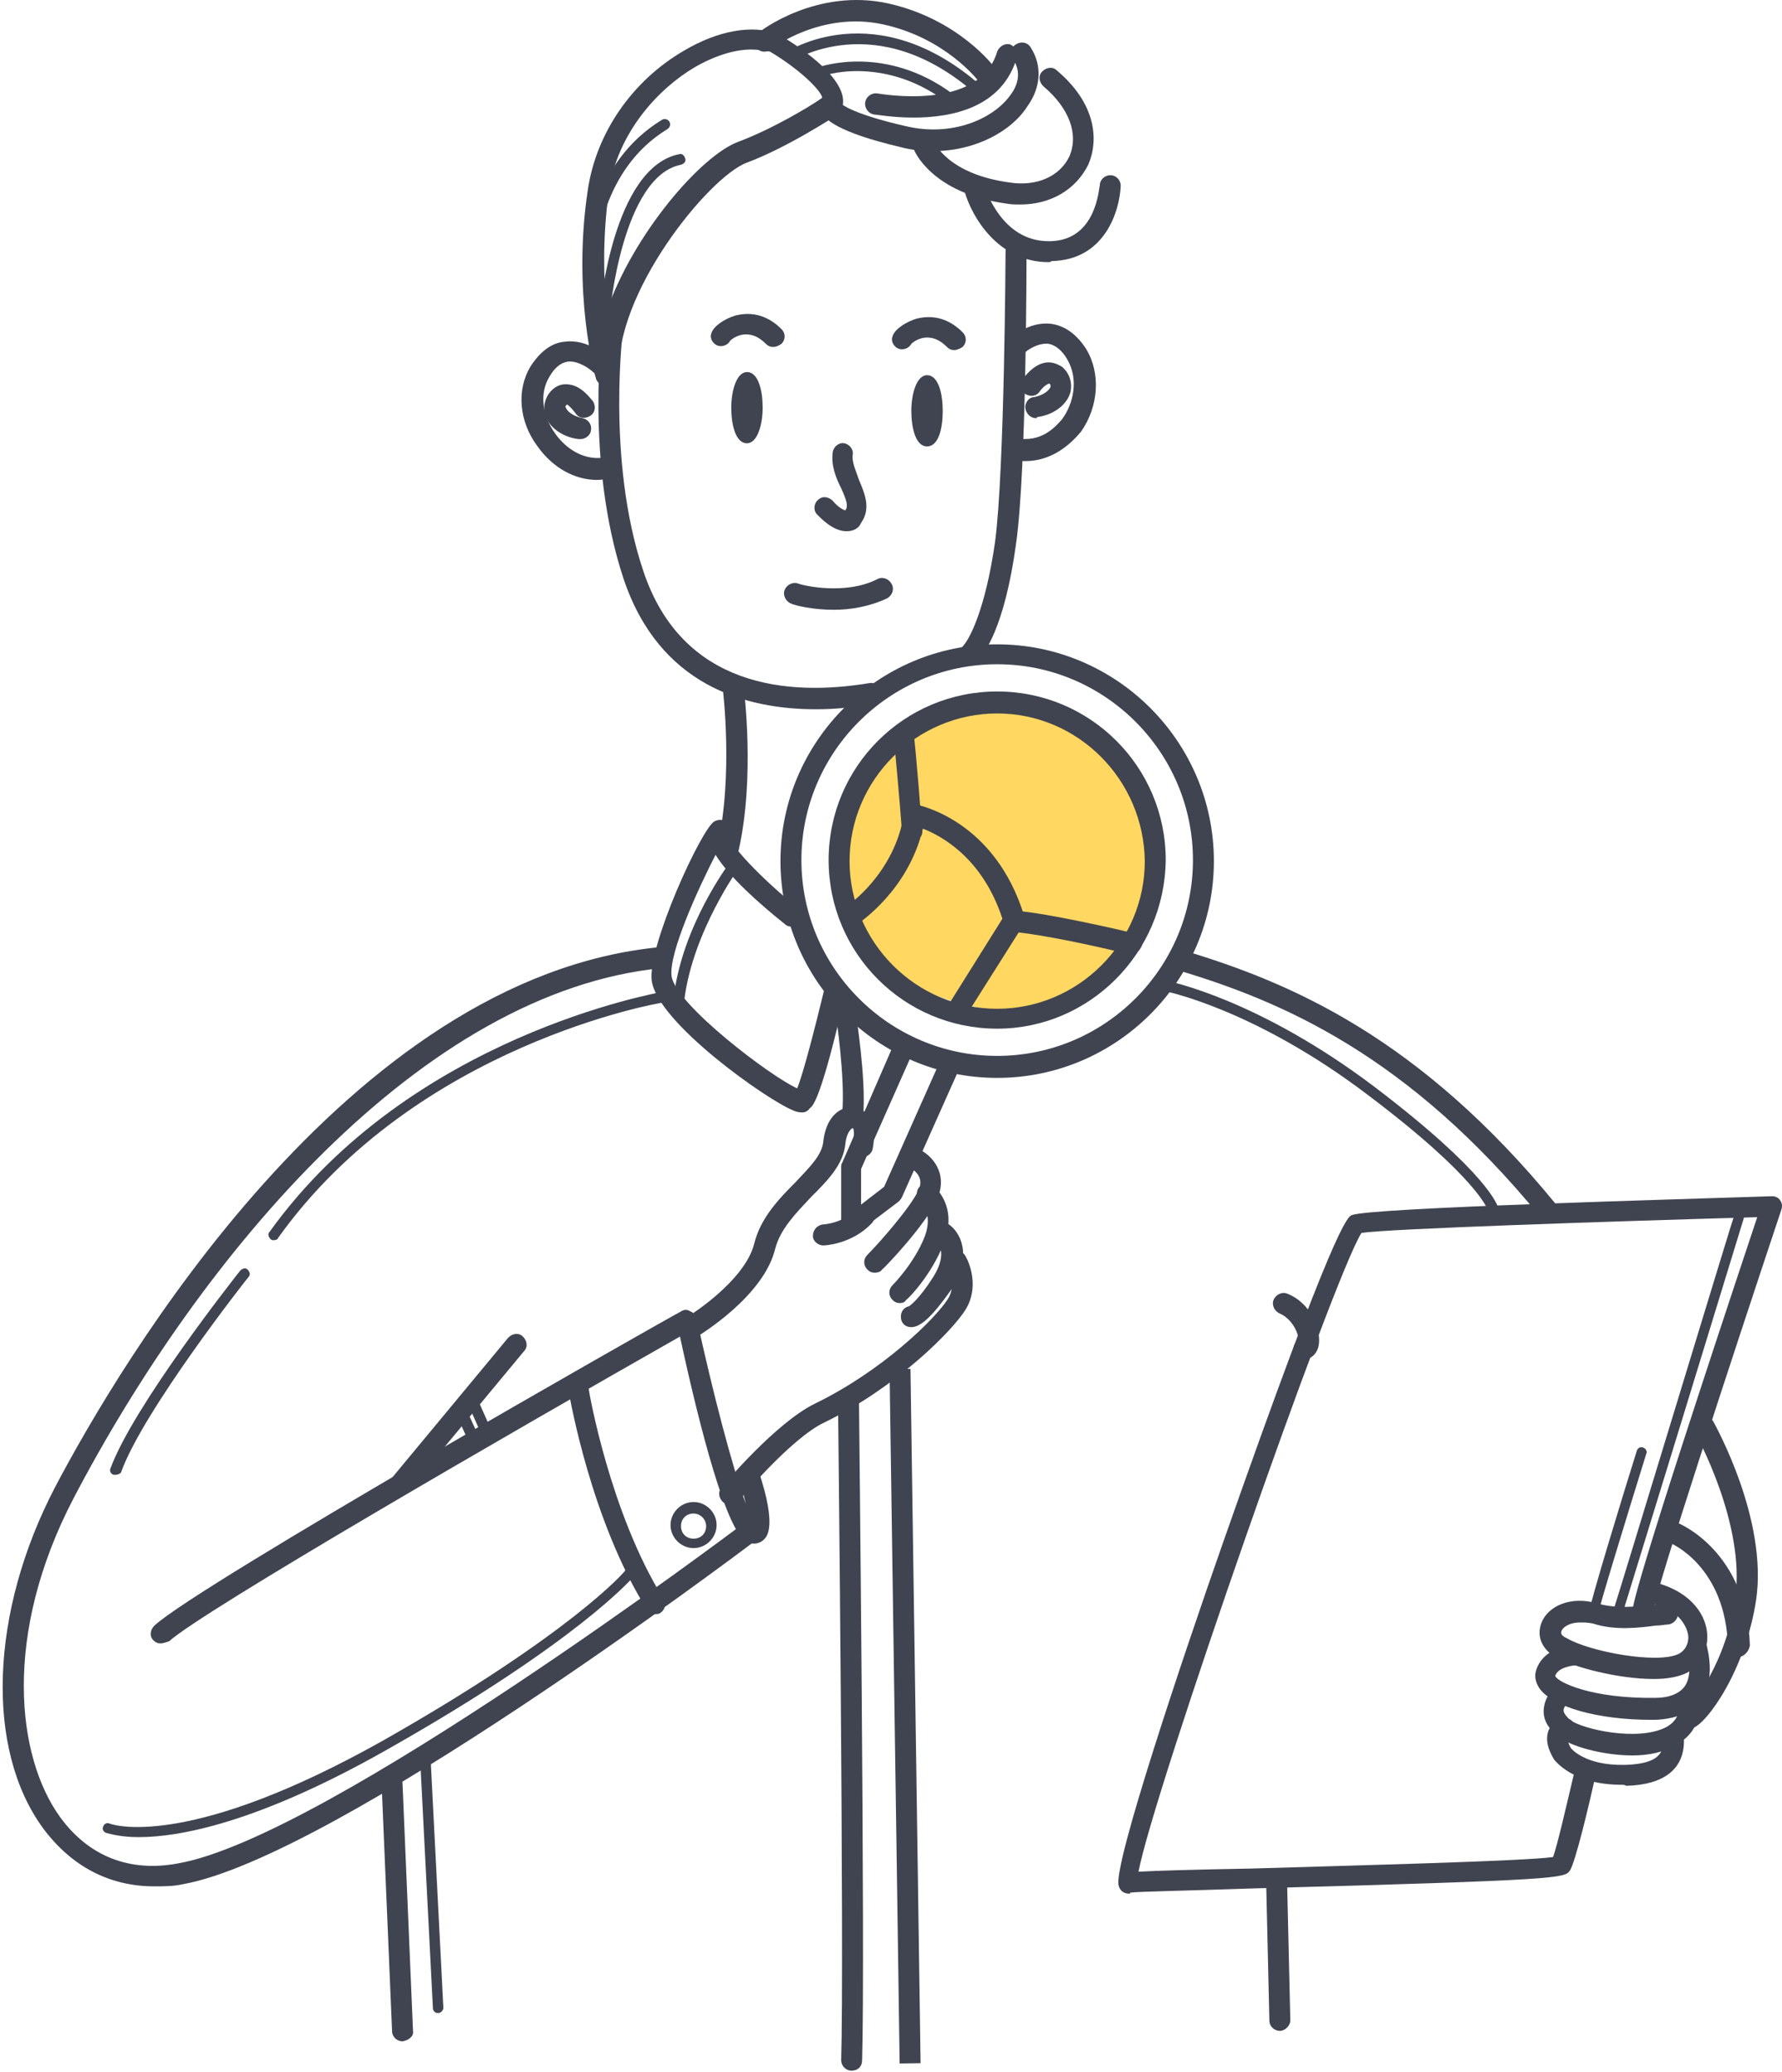 <?xml version="1.0" encoding="UTF-8"?> <svg xmlns="http://www.w3.org/2000/svg" width="339" height="394" viewBox="0 0 339 394" fill="none"> <path d="M166.395 182.686C166.395 182.686 179.739 194.436 199.456 192.047C219.173 189.657 227.737 153.011 206.028 138.672C184.519 124.332 145.085 143.451 166.395 182.686Z" fill="#FFD761"></path> <path d="M173.206 260.342L169.224 260.4L171.144 392.431L175.127 392.373L173.206 260.342Z" fill="#404450"></path> <path d="M124.573 306.967C123.975 306.967 123.179 306.569 122.98 305.971C112.424 289.043 108.441 265.94 108.242 264.944C108.043 263.948 108.839 262.753 109.835 262.753C110.831 262.554 112.026 263.351 112.026 264.347C112.026 264.546 116.009 287.648 126.166 303.98C126.764 304.975 126.564 306.17 125.569 306.768C125.369 306.967 124.971 306.967 124.573 306.967Z" fill="#404450"></path> <path d="M330.702 315.129C329.706 315.129 328.71 314.332 328.71 313.137C328.312 298.001 317.956 293.421 317.557 293.421C316.562 293.022 315.964 291.827 316.562 290.831C316.96 289.836 318.155 289.238 319.151 289.636C319.748 289.836 332.295 295.213 332.893 312.938C332.694 314.133 331.698 315.129 330.702 315.129Z" fill="#404450"></path> <path d="M189.699 195.634C171.973 195.634 157.634 181.294 157.634 163.569C157.634 145.843 171.973 131.504 189.699 131.504C207.424 131.504 221.764 145.843 221.764 163.569C221.564 181.294 207.225 195.634 189.699 195.634ZM189.699 135.686C174.363 135.686 161.617 148.233 161.617 163.768C161.617 179.103 174.164 191.85 189.699 191.85C205.034 191.85 217.78 179.302 217.78 163.768C217.581 148.233 205.034 135.686 189.699 135.686Z" fill="#404450"></path> <path d="M189.698 204.994C166.994 204.994 148.472 186.472 148.472 163.767C148.472 141.063 166.994 122.541 189.698 122.541C212.402 122.541 230.924 141.063 230.924 163.767C230.924 186.472 212.402 204.994 189.698 204.994ZM189.698 126.325C169.184 126.325 152.455 143.055 152.455 163.568C152.455 184.082 169.184 200.811 189.698 200.811C210.211 200.811 226.941 184.082 226.941 163.568C226.941 143.055 210.211 126.325 189.698 126.325Z" fill="#404450"></path> <path d="M162.015 235.068C161.617 235.068 161.418 235.068 161.218 234.869C160.621 234.47 160.023 233.873 160.023 233.076V221.923C160.023 221.724 160.023 221.326 160.223 221.127L169.583 199.617C169.981 198.621 171.176 198.223 172.172 198.621C173.168 199.02 173.566 200.215 173.168 201.21L163.807 222.322V229.093L168.189 225.707L178.745 202.007C179.143 201.011 180.338 200.613 181.334 201.011C182.329 201.41 182.728 202.605 182.329 203.6L171.575 227.699C171.376 228.097 171.176 228.296 170.977 228.495L162.812 234.669C163.011 235.068 162.613 235.068 162.015 235.068Z" fill="#404450"></path> <path d="M131.145 254.586C130.548 254.586 129.751 254.188 129.353 253.59C128.756 252.595 129.154 251.4 130.15 250.802C130.349 250.802 141.701 243.832 143.493 236.463C144.688 231.683 148.074 228.098 151.261 224.911C153.85 222.123 156.439 219.733 156.638 216.945C157.036 213.758 158.43 211.568 160.621 210.771C162.015 210.173 163.609 210.572 164.604 211.568C166.198 212.962 166.596 215.551 165.999 218.538C165.799 219.534 164.604 220.331 163.609 219.932C162.613 219.733 161.816 218.538 162.214 217.542C162.613 215.551 162.414 214.555 162.214 214.555C162.015 214.555 161.02 215.352 160.82 217.542C160.422 221.526 157.435 224.513 154.248 227.7C151.46 230.687 148.472 233.674 147.477 237.459C145.286 246.62 132.938 253.989 132.34 254.387C131.743 254.387 131.345 254.586 131.145 254.586Z" fill="#404450"></path> <path d="M166.397 242.038C165.799 242.038 165.401 241.839 165.003 241.441C164.206 240.644 164.206 239.449 165.003 238.653C167.194 236.462 173.168 229.69 174.762 226.305C175.957 223.716 173.567 222.321 173.168 222.122C172.173 221.724 171.774 220.529 172.173 219.533C172.571 218.537 173.766 218.139 174.762 218.537C177.351 219.732 180.338 223.118 178.347 227.898C176.355 232.678 168.189 241.242 167.791 241.441C167.592 241.839 166.994 242.038 166.397 242.038Z" fill="#404450"></path> <path d="M171.176 247.814C170.579 247.814 170.18 247.614 169.782 247.216C168.985 246.419 168.985 245.224 169.782 244.428C169.782 244.428 173.964 240.245 175.956 235.067C177.549 230.686 175.159 228.694 175.159 228.694C174.363 228.097 174.164 226.703 174.761 225.906C175.359 225.109 176.753 224.91 177.549 225.508C177.748 225.707 182.329 229.292 179.541 236.461C177.151 242.635 172.57 247.216 172.371 247.216C172.172 247.614 171.774 247.814 171.176 247.814Z" fill="#404450"></path> <path d="M173.368 252.396C172.173 252.396 171.376 251.599 171.376 250.404C171.376 249.409 171.973 248.612 172.969 248.413C173.168 248.214 174.762 247.218 177.55 242.836C180.537 238.056 178.147 236.065 178.147 236.065C177.152 235.467 176.952 234.272 177.749 233.277C178.347 232.281 179.542 232.082 180.537 232.878C182.529 234.272 185.118 238.455 181.135 245.027C177.749 249.807 175.359 252.396 173.368 252.396Z" fill="#404450"></path> <path d="M138.712 286.053C138.313 286.053 137.716 285.854 137.517 285.655C136.72 284.858 136.521 283.663 137.318 282.866C137.716 282.269 147.674 270.518 155.043 266.934C167.789 260.76 177.946 250.802 180.336 247.017C182.129 244.229 180.137 241.043 180.137 240.843C179.54 239.848 179.938 238.653 180.735 238.055C181.73 237.458 182.925 237.856 183.523 238.653C183.722 238.852 186.71 244.03 183.722 249.009C181.133 253.191 170.378 263.946 156.835 270.518C150.462 273.506 140.703 285.256 140.504 285.455C139.907 285.854 139.309 286.053 138.712 286.053Z" fill="#404450"></path> <path d="M156.637 236.859C155.641 236.859 154.646 236.062 154.646 235.067C154.646 233.872 155.442 233.075 156.438 232.876C156.637 232.876 160.421 232.677 163.01 229.888C163.807 229.092 165.002 229.092 165.799 229.888C166.595 230.685 166.595 231.88 165.799 232.677C162.014 236.66 156.836 236.859 156.637 236.859Z" fill="#404450"></path> <path d="M30.57 312.542C29.973 312.542 29.574 312.343 29.176 311.945C28.38 311.148 28.579 309.953 29.375 309.156C37.74 301.389 125.769 251.4 129.553 249.408C130.151 249.01 130.748 249.01 131.346 249.408C131.943 249.607 132.341 250.205 132.54 250.802C135.528 264.544 139.312 279.083 141.901 286.054C141.503 284.46 141.104 282.668 140.507 281.075C140.109 280.079 140.706 278.884 141.702 278.486C142.698 278.087 143.893 278.685 144.291 279.68C147.876 290.435 145.884 292.228 145.287 292.825C144.888 293.223 143.693 294.02 142.1 293.223C138.316 291.63 133.138 271.714 129.354 254.188C97.09 272.511 38.537 306.368 32.163 312.144C31.566 312.343 30.968 312.542 30.57 312.542Z" fill="#404450"></path> <path d="M29.375 358.747C20.811 358.747 13.641 354.963 8.264 347.793C-2.889 332.657 -1.893 306.567 10.455 282.867C22.404 260.162 66.02 185.676 125.769 180.1C126.964 180.1 127.76 180.896 127.959 181.892C128.159 182.888 127.163 183.884 126.167 184.083C80.161 188.464 38.138 238.852 14.04 284.858C0.497 310.749 3.086 334.051 11.45 345.602C16.828 352.971 24.595 356.158 33.956 354.365C62.236 349.386 140.506 290.435 141.303 289.837C142.1 289.24 143.494 289.439 144.091 290.235C144.689 291.032 144.49 292.426 143.693 293.024C140.506 295.414 63.83 353.17 34.752 358.348C32.96 358.747 31.167 358.747 29.375 358.747Z" fill="#404450"></path> <path d="M115.41 73.548C114.613 73.548 113.816 72.951 113.418 72.154C113.219 71.556 108.837 55.823 111.825 36.106C113.418 25.351 120.189 15.393 130.147 9.618C136.521 5.833 143.093 4.639 147.873 6.431C148.072 6.431 148.072 6.431 148.271 6.63C152.653 9.219 162.411 15.791 160.022 20.97C159.822 21.368 159.623 21.567 159.424 21.766C159.026 21.965 150.063 27.94 142.097 30.928C134.927 33.517 116.604 56.022 117.799 71.556C117.799 72.552 117.202 73.548 116.206 73.747C115.609 73.548 115.41 73.548 115.41 73.548ZM142.894 9.418C139.707 9.418 135.923 10.613 132.139 12.804C125.368 16.787 117.401 25.152 115.808 36.504C114.613 45.267 114.812 53.035 115.41 59.209C120.389 44.67 133.334 29.534 140.504 26.945C146.877 24.555 154.246 20.173 156.437 18.58C156.038 16.986 151.856 13.003 146.479 9.817C145.284 9.618 144.089 9.418 142.894 9.418Z" fill="#404450"></path> <path d="M177.547 28.738C175.556 28.738 173.365 28.539 171.174 27.942C159.424 25.154 157.034 22.764 156.237 21.369C155.839 20.573 155.839 19.776 156.038 19.179C156.436 18.183 157.631 17.585 158.627 17.984C159.225 18.183 159.822 18.78 159.822 19.577C160.22 19.975 162.61 21.768 172.17 23.959C181.132 26.149 189.099 22.564 192.285 17.984C193.48 16.39 194.476 13.801 192.684 11.212C192.086 10.216 192.285 9.021 193.281 8.424C194.277 7.826 195.472 8.026 196.069 9.021C198.26 12.407 198.061 16.59 195.472 20.174C192.484 24.954 185.514 28.738 177.547 28.738Z" fill="#404450"></path> <path d="M187.708 16.19C187.111 16.19 186.513 15.991 186.115 15.394C186.115 15.394 179.941 7.228 167.992 4.639C156.241 2.05 146.681 9.22 146.681 9.419C145.885 10.016 144.491 10.016 143.893 9.021C143.296 8.224 143.296 6.83 144.291 6.232C144.69 5.834 155.444 -2.332 168.987 0.656C182.331 3.643 189.103 12.605 189.302 13.004C189.899 13.8 189.7 15.194 188.903 15.792C188.505 15.991 188.107 16.19 187.708 16.19Z" fill="#404450"></path> <path d="M194.08 38.894C193.283 38.894 192.287 38.894 191.292 38.695C177.151 36.703 173.765 28.538 173.765 28.14C173.367 27.144 173.965 25.949 174.96 25.55C175.956 25.152 177.151 25.75 177.549 26.745C177.749 27.144 180.338 33.119 192.088 34.712C197.266 35.508 201.648 33.517 203.44 29.733C205.233 25.55 203.44 20.572 198.461 16.389C197.665 15.592 197.466 14.398 198.262 13.601C199.059 12.804 200.254 12.605 201.05 13.402C208.619 19.775 209.017 26.745 207.025 31.326C204.635 36.106 199.855 38.894 194.08 38.894Z" fill="#404450"></path> <path d="M199.458 49.851C189.898 49.851 184.919 41.287 183.525 36.507C183.126 35.511 183.923 34.316 184.919 34.117C185.915 33.719 187.11 34.515 187.309 35.511C187.508 35.909 190.495 45.867 199.458 45.867C199.657 45.867 199.657 45.867 199.856 45.867C208.619 45.668 209.017 35.71 209.216 35.312C209.216 34.117 210.212 33.32 211.208 33.32C212.403 33.32 213.2 34.316 213.2 35.312C213 40.092 210.212 49.452 200.055 49.651C199.856 49.851 199.657 49.851 199.458 49.851Z" fill="#404450"></path> <path d="M184.522 126.326C183.924 126.326 183.526 126.127 183.128 125.729C182.331 124.932 182.331 123.737 183.128 122.94C184.522 121.546 187.509 115.571 189.302 103.024C191.094 89.481 191.293 48.255 191.293 47.857C191.293 46.662 192.09 45.865 193.285 45.865C194.48 45.865 195.277 46.662 195.277 47.857C195.277 49.649 195.277 89.681 193.285 103.423C191.094 119.555 187.111 124.534 185.916 125.729C185.518 126.127 185.119 126.326 184.522 126.326Z" fill="#404450"></path> <path d="M155.244 134.89C141.701 134.89 125.37 130.309 118.598 109.995C111.23 87.689 114.615 62.396 114.615 61.4C114.814 60.404 115.81 59.607 116.806 59.607C117.802 59.807 118.598 60.802 118.598 61.798C118.598 61.997 115.213 87.291 122.383 108.601C129.751 130.708 149.867 132.5 165.401 129.911C166.397 129.712 167.592 130.509 167.592 131.504C167.791 132.5 166.995 133.695 165.999 133.695C162.812 134.492 159.227 134.89 155.244 134.89Z" fill="#404450"></path> <path d="M138.514 163.171C138.314 163.171 138.314 163.171 138.115 163.171C137.119 162.972 136.323 161.777 136.522 160.781C139.509 147.238 137.518 131.305 137.518 131.106C137.319 130.11 138.115 128.915 139.31 128.915C140.306 128.716 141.501 129.513 141.501 130.708C141.501 131.305 143.692 147.636 140.505 161.777C140.107 162.573 139.31 163.171 138.514 163.171Z" fill="#404450"></path> <path d="M152.655 211.566C151.859 211.566 151.261 211.367 150.863 211.168C145.884 209.176 124.972 194.438 123.976 186.472C123.18 179.9 133.536 157.394 135.926 156.199C136.722 155.801 137.519 155.801 138.117 156.399C138.913 156.996 139.112 157.793 138.714 158.988C138.714 160.581 144.888 167.153 151.859 172.73C152.655 173.327 152.855 174.721 152.058 175.518C151.46 176.315 150.066 176.514 149.27 175.717C144.291 171.734 138.714 166.755 136.125 162.573C132.938 168.747 127.163 181.294 127.76 185.675C128.557 191.053 146.681 204.795 151.66 206.985C152.854 203.998 155.045 195.434 156.838 188.065C157.037 187.069 158.232 186.273 159.228 186.472C160.223 186.671 161.02 187.866 160.821 188.862C156.24 208.977 154.647 210.371 154.049 210.77C153.651 211.367 153.054 211.566 152.655 211.566Z" fill="#404450"></path> <path d="M173.567 159.784C172.571 159.784 171.575 158.987 171.575 157.992C171.177 152.415 170.181 141.66 169.982 139.868C169.783 138.872 170.579 137.677 171.575 137.677C172.571 137.478 173.766 138.275 173.766 139.27C174.164 141.461 175.359 156.996 175.359 157.593C175.758 158.788 174.961 159.784 173.567 159.784C173.766 159.784 173.766 159.784 173.567 159.784Z" fill="#404450"></path> <path d="M181.931 194.437C181.533 194.437 181.135 194.437 180.936 194.039C179.94 193.441 179.741 192.246 180.338 191.251L190.694 174.72C186.91 163.169 179.143 158.987 175.558 157.592C172.77 169.343 163.609 175.318 163.21 175.716C162.214 176.314 161.02 176.114 160.422 175.119C159.825 174.123 160.024 172.928 161.019 172.33C161.219 172.33 170.181 166.156 171.973 154.804C171.973 154.207 172.372 153.808 172.77 153.41C173.168 153.012 173.766 153.012 174.363 153.012C174.961 153.211 189.3 155.999 194.877 174.322C195.076 174.919 194.877 175.517 194.678 175.915L183.724 193.242C183.325 194.238 182.529 194.437 181.931 194.437Z" fill="#404450"></path> <path d="M294.658 232.279C294.06 232.279 293.463 232.08 293.064 231.482C267.97 200.812 244.071 190.455 223.956 184.48C222.96 184.082 222.362 183.086 222.562 182.09C222.96 181.095 223.956 180.497 224.952 180.696C245.664 186.87 270.161 197.426 296.052 229.092C296.649 229.889 296.649 231.283 295.853 231.881C295.454 232.08 295.056 232.279 294.658 232.279Z" fill="#404450"></path> <path d="M215.192 181.493C214.993 181.493 214.794 181.493 214.794 181.493C203.641 178.705 194.678 177.311 193.284 177.311C192.288 177.51 191.492 176.913 191.094 175.917C190.695 174.921 191.293 173.726 192.288 173.328C194.081 172.73 208.42 175.718 215.789 177.51C216.785 177.709 217.582 178.904 217.184 179.9C216.785 180.896 215.989 181.493 215.192 181.493Z" fill="#404450"></path> <path d="M195.077 87.688C194.281 87.688 193.285 87.688 192.488 87.29C191.492 87.091 190.696 85.896 190.895 84.9C191.094 83.904 192.289 83.107 193.285 83.306C198.065 84.302 200.853 81.116 202.048 79.722C204.239 76.734 205.235 72.153 203.044 68.369C202.048 66.577 200.654 65.581 199.459 65.382C197.467 65.183 195.277 66.577 194.679 67.374C193.882 68.17 192.687 68.17 191.891 67.374C191.094 66.577 191.094 65.382 191.891 64.585C192.09 64.386 195.675 61.001 200.056 61.598C202.645 61.996 204.836 63.59 206.629 66.378C209.417 70.959 209.019 77.332 205.633 82.112C202.645 85.696 199.061 87.688 195.077 87.688Z" fill="#404450"></path> <path d="M113.618 91.274C109.436 91.274 105.254 89.083 102.266 84.901C98.681 80.121 98.283 74.146 100.872 69.764C102.665 66.976 104.855 65.184 107.444 64.985C111.826 64.387 115.411 67.773 115.61 67.972C116.407 68.769 116.407 69.964 115.61 70.76C114.813 71.557 113.618 71.557 112.822 70.76C112.224 70.163 110.034 68.57 108.042 68.769C106.648 68.968 105.453 69.964 104.457 71.756C102.665 74.743 103.063 78.926 105.652 82.511C107.644 85.299 111.229 87.888 115.61 86.892C116.606 86.693 117.801 87.291 118 88.486C118.199 89.481 117.602 90.676 116.407 90.876C115.411 91.075 114.415 91.274 113.618 91.274Z" fill="#404450"></path> <path d="M214.792 360.141C213.796 360.141 212.999 359.543 212.8 358.548C211.805 354.564 224.75 315.927 232.716 293.223C254.027 232.479 256.416 231.284 257.213 231.085C260.599 229.691 319.351 228.097 337.077 227.5C337.674 227.5 338.272 227.699 338.67 228.297C339.068 228.894 339.068 229.492 338.869 230.089C329.309 258.768 314.97 302.384 314.571 306.168C314.571 307.164 313.974 307.961 312.978 308.16C311.982 308.359 310.787 307.762 310.588 306.766C310.389 306.168 309.991 304.376 334.288 231.483C306.406 232.28 264.383 233.674 259.006 234.471C253.628 242.835 219.373 341.022 216.584 355.959C219.97 355.759 227.339 355.56 238.094 355.361C257.612 354.764 289.875 353.967 295.452 353.17C296.249 350.98 298.041 343.212 299.634 336.441C299.834 335.445 301.028 334.648 302.024 334.848C303.02 335.047 303.817 336.242 303.618 337.237C302.223 343.611 299.634 354.365 298.639 355.759C297.643 357.154 297.444 357.552 238.293 359.145C226.941 359.543 216.186 359.743 214.991 359.942C214.991 360.141 214.991 360.141 214.792 360.141Z" fill="#404450"></path> <path d="M314.573 319.312C308.001 319.312 299.437 317.122 295.852 315.13C293.263 313.537 292.267 311.147 293.263 308.558C294.458 305.57 298.64 303.38 304.017 304.973C307.403 305.969 311.585 305.57 314.374 305.172C314.573 305.172 314.772 305.172 314.971 305.172C314.573 304.973 313.975 304.973 313.378 304.774C312.382 304.575 311.586 303.38 311.785 302.384C311.984 301.388 313.179 300.591 314.175 300.79C321.344 302.384 324.332 306.765 324.73 310.35C325.128 313.537 323.535 316.723 320.946 318.117C319.353 318.914 317.162 319.312 314.573 319.312ZM300.632 308.558C298.64 308.558 297.445 309.354 297.047 310.151C297.047 310.35 296.648 310.948 298.043 311.545C302.424 314.134 315.37 316.524 319.353 314.533C320.548 313.935 321.344 312.541 321.145 310.948C320.946 309.753 320.349 308.558 319.154 307.363C318.954 308.159 318.158 308.956 317.162 308.956C316.764 308.956 315.967 309.155 314.971 309.155C311.984 309.554 307.204 310.151 303.022 308.757C302.026 308.558 301.229 308.558 300.632 308.558Z" fill="#404450"></path> <path d="M314.174 327.079C304.017 327.079 295.453 324.689 292.864 321.105C292.067 319.91 291.868 318.715 292.267 317.52C293.461 313.935 297.445 312.939 299.636 312.74C300.631 312.74 301.627 313.536 301.627 314.731C301.627 315.727 300.83 316.723 299.636 316.723C299.636 316.723 296.449 316.922 295.851 318.715C296.25 319.91 302.822 323.096 314.971 322.897C317.56 322.897 319.352 322.1 320.348 320.905C321.941 318.914 321.344 315.329 320.946 314.134C320.547 313.138 321.145 311.943 322.34 311.744C323.336 311.346 324.531 311.943 324.73 313.138C324.73 313.337 326.522 319.312 323.535 323.295C321.742 325.685 318.954 326.88 314.971 327.079C314.772 327.079 314.573 327.079 314.174 327.079Z" fill="#404450"></path> <path d="M310.588 333.851C304.812 333.851 298.638 332.059 296.447 330.266C294.655 328.872 293.659 327.279 293.659 325.486C293.659 323.096 295.252 321.304 295.452 321.105C296.248 320.308 297.443 320.507 298.24 321.304C299.036 322.101 298.837 323.296 298.041 324.092C298.041 324.092 297.443 324.69 297.443 325.287C297.443 325.885 298.24 326.681 298.638 327.08C301.028 328.872 311.584 331.262 316.961 328.474C318.753 327.478 319.55 326.084 319.351 324.092C319.351 322.897 320.148 322.101 321.143 321.901C322.338 321.702 323.135 322.698 323.334 323.694C323.533 327.279 321.94 330.266 318.753 331.859C316.563 333.254 313.575 333.851 310.588 333.851Z" fill="#404450"></path> <path d="M308.4 339.428C299.239 339.428 295.853 334.848 295.654 334.648C294.459 332.657 294.061 331.064 294.459 329.47C294.857 328.076 296.052 327.279 296.849 326.881C297.845 326.483 299.04 326.881 299.438 327.877C299.836 328.873 299.438 330.068 298.442 330.466C298.442 330.466 298.243 330.466 298.243 330.665C298.243 330.864 298.243 331.462 298.84 332.458C298.84 332.458 301.43 335.843 309.197 335.644C316.367 335.445 316.367 332.657 316.367 331.064C316.367 329.869 317.163 329.072 318.358 329.072C319.553 329.072 320.35 329.869 320.35 331.064C320.35 336.441 316.566 339.428 309.396 339.627C308.998 339.428 308.799 339.428 308.4 339.428Z" fill="#404450"></path> <path d="M321.345 329.072C320.548 329.072 319.752 328.474 319.553 327.678C319.154 326.682 319.752 325.686 320.548 325.288C321.942 324.292 328.515 316.127 330.108 303.779C332.1 289.837 322.54 272.51 322.341 272.311C321.743 271.315 322.142 270.12 323.137 269.523C324.133 268.925 325.328 269.324 325.926 270.32C326.324 271.116 336.282 288.842 334.091 304.177C332.1 317.521 324.731 327.877 321.942 328.674C321.743 329.072 321.544 329.072 321.345 329.072Z" fill="#404450"></path> <path d="M162.215 213.956C162.016 213.956 162.016 213.956 162.215 213.956C161.02 213.756 160.224 212.96 160.224 211.765C160.821 204.993 159.029 193.243 159.029 193.044C158.83 192.048 159.626 190.853 160.622 190.853C161.618 190.654 162.813 191.45 162.813 192.446C162.813 193.044 164.804 204.993 164.207 212.163C164.008 213.159 163.211 213.956 162.215 213.956Z" fill="#404450"></path> <path d="M162.014 393.8C160.819 393.8 160.022 392.804 160.022 391.809C160.62 372.291 159.425 267.532 159.425 266.337C159.425 265.142 160.221 264.346 161.416 264.346C162.611 264.346 163.408 265.142 163.408 266.337C163.408 267.333 164.603 372.291 164.005 391.809C164.005 393.003 163.209 393.8 162.014 393.8Z" fill="#404450"></path> <path d="M75.778 284.461C75.38 284.461 74.782 284.262 74.583 284.063C73.787 283.266 73.587 282.071 74.384 281.275L96.69 254.388C97.487 253.591 98.682 253.392 99.478 254.189C100.275 254.985 100.474 256.18 99.677 256.977L77.371 283.864C76.774 284.262 76.177 284.461 75.778 284.461Z" fill="#404450"></path> <path d="M248.053 258.57C246.858 258.57 246.061 257.774 246.061 256.579C246.061 255.782 246.46 255.185 247.057 254.985C247.057 253.79 246.061 251.002 243.472 249.807C242.476 249.409 241.879 248.214 242.277 247.218C242.675 246.222 243.87 245.625 244.866 246.023C249.447 247.816 251.439 252.994 250.841 255.981C250.443 257.774 249.049 258.57 248.053 258.57Z" fill="#404450"></path> <path d="M243.472 386.23C242.476 386.23 241.48 385.433 241.48 384.238L240.883 358.546C240.883 357.351 241.679 356.555 242.874 356.555C244.069 356.555 244.866 357.351 244.866 358.546L245.463 384.238C245.463 385.234 244.468 386.23 243.472 386.23Z" fill="#404450"></path> <path d="M178.346 78.326C178.346 81.513 177.35 84.102 176.354 84.102C175.358 84.102 174.362 81.513 174.362 78.326C174.362 75.14 175.358 72.551 176.354 72.551C177.35 72.551 178.346 75.14 178.346 78.326Z" fill="#404450"></path> <path d="M176.354 84.9C174.163 84.9 173.366 81.315 173.366 78.129C173.366 74.942 174.362 71.357 176.354 71.357C178.544 71.357 179.341 74.942 179.341 78.129C179.341 81.515 178.544 84.9 176.354 84.9ZM176.354 73.548C176.154 73.747 175.358 75.341 175.358 78.328C175.358 81.316 176.154 82.909 176.553 83.108C176.752 82.909 177.549 81.316 177.549 78.328C177.349 75.341 176.553 73.548 176.354 73.548Z" fill="#404450"></path> <path d="M181.533 66.579C180.935 66.579 180.537 66.38 180.139 65.982C178.944 64.787 177.749 64.189 176.355 64.189C174.961 64.189 173.766 64.986 173.367 65.384C172.969 66.181 171.973 66.579 171.177 66.38C170.181 66.181 169.384 64.986 169.782 63.99C170.181 62.596 172.372 61.202 174.363 60.604C177.55 59.808 180.537 60.604 183.126 63.193C183.923 63.99 183.923 65.185 183.126 65.982C182.529 66.38 181.931 66.579 181.533 66.579Z" fill="#404450"></path> <path d="M161.02 101.032C158.431 101.032 156.041 98.443 155.444 97.845C154.647 97.049 154.846 95.654 155.643 95.057C156.439 94.26 157.634 94.459 158.431 95.256C159.228 96.252 160.423 97.049 160.821 97.049C161.418 96.252 161.02 95.057 160.024 92.866C159.029 90.874 158.033 88.485 158.431 85.895C158.63 84.9 159.626 84.103 160.622 84.302C161.618 84.501 162.414 85.497 162.215 86.493C162.016 87.887 162.813 89.48 163.41 91.273C164.406 93.663 165.8 96.65 163.808 99.438C163.41 100.434 162.414 101.032 161.02 101.032Z" fill="#404450"></path> <path d="M158.631 115.97C154.648 115.97 151.262 115.174 150.465 114.775C149.469 114.377 148.872 113.182 149.27 112.186C149.669 111.191 150.864 110.593 151.859 110.991C152.855 111.39 160.822 113.182 166.796 110.195C167.792 109.597 168.987 109.996 169.585 110.991C170.182 111.987 169.784 113.182 168.788 113.78C165.402 115.373 161.817 115.97 158.631 115.97Z" fill="#404450"></path> <path d="M144.091 77.531C144.091 80.718 143.095 83.307 142.099 83.307C140.904 83.307 140.107 80.718 140.107 77.531C140.107 74.345 141.103 71.756 142.099 71.756C143.095 71.756 144.091 74.345 144.091 77.531Z" fill="#404450"></path> <path d="M142.099 84.303C139.908 84.303 139.111 80.718 139.111 77.531C139.111 74.345 140.107 70.76 142.099 70.76C144.29 70.76 145.086 74.345 145.086 77.531C145.086 80.718 144.09 84.303 142.099 84.303ZM141.9 72.751C141.7 72.951 140.904 74.544 140.904 77.531C140.904 80.519 141.7 82.112 142.099 82.311C142.298 82.112 143.095 80.519 143.095 77.531C143.095 74.544 142.298 72.951 141.9 72.751Z" fill="#404450"></path> <path d="M147.078 65.98C146.48 65.98 146.082 65.78 145.684 65.382C144.489 64.187 143.294 63.59 141.9 63.59C140.506 63.59 139.311 64.386 138.912 64.784C138.514 65.581 137.518 65.98 136.721 65.78C135.726 65.581 134.929 64.386 135.327 63.39C135.726 61.996 137.916 60.602 139.908 60.005C143.095 59.208 146.082 60.005 148.671 62.594C149.468 63.39 149.468 64.585 148.671 65.382C148.074 65.78 147.675 65.98 147.078 65.98Z" fill="#404450"></path> <path d="M197.067 79.523C196.071 79.523 195.274 78.727 195.075 77.731C194.876 76.735 195.673 75.54 196.668 75.54C198.66 75.142 199.656 74.146 199.855 73.549C199.855 73.349 199.855 73.15 199.656 72.951C199.258 72.951 198.461 73.549 197.863 74.345C197.266 75.341 196.071 75.54 195.075 74.943C194.079 74.345 193.88 73.15 194.478 72.154C194.876 71.756 196.469 69.366 198.859 68.968C200.054 68.769 201.05 69.167 202.046 69.764C203.44 70.959 204.037 72.752 203.639 74.544C203.042 76.934 200.453 78.926 197.266 79.324C197.266 79.523 197.266 79.523 197.067 79.523Z" fill="#404450"></path> <path d="M110.433 83.506C110.233 83.506 110.233 83.506 110.034 83.506C106.848 83.108 104.259 81.116 103.661 78.727C103.263 76.934 103.86 75.142 105.254 73.947C106.25 73.15 107.246 72.951 108.441 73.15C110.831 73.548 112.424 75.938 112.823 76.337C113.42 77.332 113.221 78.527 112.225 79.125C111.229 79.722 110.034 79.523 109.437 78.527C108.839 77.731 108.043 76.934 107.844 76.934C107.644 77.133 107.445 77.332 107.644 77.531C107.844 78.129 108.839 79.125 110.831 79.523C111.827 79.722 112.623 80.718 112.424 81.714C112.424 82.71 111.428 83.506 110.433 83.506Z" fill="#404450"></path> <path d="M173.765 22.362C169.782 22.362 166.596 21.765 166.197 21.765C165.201 21.566 164.405 20.57 164.604 19.375C164.803 18.379 165.799 17.582 166.994 17.782C167.193 17.782 186.312 21.366 189.698 9.815C190.097 8.819 191.092 8.222 192.088 8.421C193.084 8.819 193.681 9.815 193.482 10.811C190.694 20.57 180.935 22.362 173.765 22.362Z" fill="#404450"></path> <path d="M76.575 388.223C75.579 388.223 74.583 387.427 74.583 386.232L72.592 339.23C72.592 338.035 73.388 337.238 74.583 337.238C75.778 337.238 76.575 338.035 76.575 339.23L78.567 386.232C78.766 387.228 77.77 388.024 76.575 388.223C76.774 388.223 76.774 388.223 76.575 388.223Z" fill="#404450"></path> <path d="M284.101 231.083C283.702 231.083 283.105 230.684 283.105 230.286C283.105 230.286 281.512 224.311 260.4 208.378C238.692 191.848 221.564 188.462 221.365 188.462C220.768 188.263 220.568 187.865 220.568 187.267C220.768 186.67 221.166 186.471 221.763 186.471C222.56 186.67 239.489 190.056 261.595 206.785C283.304 223.315 284.897 229.29 285.096 229.888C285.096 230.485 284.698 231.083 284.101 231.083Z" fill="#404450"></path> <path d="M52.08 235.865C51.881 235.865 51.682 235.865 51.483 235.666C51.084 235.268 50.885 234.67 51.283 234.272C78.17 196.83 125.371 188.863 125.77 188.664C126.367 188.664 126.765 188.863 126.965 189.461C126.965 190.058 126.765 190.457 126.168 190.656C125.77 190.656 79.166 198.622 52.877 235.467C52.877 235.666 52.478 235.865 52.08 235.865Z" fill="#404450"></path> <path d="M90.119 274.698C89.72 274.698 89.322 274.499 89.123 274.1L87.131 269.719C86.932 269.121 87.131 268.723 87.729 268.325C88.326 268.126 88.725 268.325 89.123 268.922L91.115 273.304C91.314 273.901 91.115 274.299 90.517 274.698C90.318 274.698 90.318 274.698 90.119 274.698Z" fill="#404450"></path> <path d="M92.109 272.312C91.711 272.312 91.313 272.113 91.114 271.715L88.724 266.338C88.525 265.74 88.724 265.342 89.122 264.943C89.719 264.744 90.118 264.943 90.516 265.342L92.906 270.719C93.105 271.316 92.906 271.715 92.508 272.113C92.308 272.312 92.109 272.312 92.109 272.312Z" fill="#404450"></path> <path d="M22.004 280.475C21.805 280.475 21.805 280.475 21.606 280.475C21.008 280.276 20.809 279.679 21.008 279.28C25.39 267.331 44.908 242.635 45.704 241.639C46.102 241.241 46.7 241.041 47.098 241.44C47.497 241.838 47.696 242.436 47.297 242.834C47.098 243.033 27.182 268.326 23 280.077C22.801 280.276 22.402 280.475 22.004 280.475Z" fill="#404450"></path> <path d="M128.954 193.642C128.356 193.642 127.958 193.244 127.958 192.646C128.356 178.506 137.916 165.361 138.314 164.764C138.713 164.366 139.31 164.166 139.708 164.565C140.107 164.963 140.306 165.561 139.908 165.959C139.908 166.158 130.547 179.303 129.95 192.846C129.95 193.244 129.551 193.642 128.954 193.642Z" fill="#404450"></path> <path d="M115.013 60.601C114.416 60.601 114.018 60.004 114.018 59.605C114.217 58.41 116.607 31.922 129.154 29.333C129.751 29.134 130.15 29.532 130.349 30.13C130.548 30.727 130.15 31.125 129.552 31.325C118.399 33.515 116.009 59.406 116.009 59.805C116.009 60.203 115.611 60.601 115.013 60.601Z" fill="#404450"></path> <path d="M112.623 48.653C112.025 48.653 111.627 48.254 111.627 47.657C111.627 47.059 112.224 31.126 125.966 22.762C126.365 22.562 126.962 22.562 127.361 23.16C127.56 23.558 127.56 24.156 126.962 24.554C114.216 32.321 113.619 47.657 113.419 47.657C113.619 48.254 113.22 48.653 112.623 48.653Z" fill="#404450"></path> <path d="M180.338 19.377C180.139 19.377 179.939 19.377 179.74 19.178C167.791 10.415 156.239 14.398 156.239 14.597C155.642 14.796 155.244 14.597 155.044 14C154.845 13.402 155.044 13.004 155.642 12.805C156.239 12.606 168.388 8.423 181.134 17.784C181.533 18.182 181.732 18.78 181.334 19.178C180.935 19.178 180.736 19.377 180.338 19.377Z" fill="#404450"></path> <path d="M186.114 17.98C185.914 17.98 185.715 17.98 185.516 17.781C166.596 1.251 150.862 11.607 150.663 11.607C150.265 12.006 149.667 11.806 149.269 11.408C148.871 11.01 149.07 10.412 149.468 10.014C149.667 9.815 166.596 -1.338 186.711 16.387C187.109 16.785 187.109 17.383 186.711 17.781C186.711 17.781 186.313 17.98 186.114 17.98Z" fill="#404450"></path> <path d="M131.941 294.417C129.551 294.417 127.56 292.426 127.56 290.036C127.56 287.646 129.551 285.654 131.941 285.654C134.331 285.654 136.323 287.646 136.323 290.036C136.323 292.426 134.331 294.417 131.941 294.417ZM131.941 287.845C130.547 287.845 129.551 288.841 129.551 290.235C129.551 291.629 130.547 292.625 131.941 292.625C133.335 292.625 134.331 291.629 134.331 290.235C134.331 288.841 133.136 287.845 131.941 287.845Z" fill="#404450"></path> <path d="M26.387 349.385C23.001 349.385 21.01 348.788 20.213 348.589C19.616 348.39 19.416 347.792 19.616 347.394C19.815 346.796 20.412 346.597 20.811 346.796C22.404 347.394 36.943 351.178 72.792 331.063C108.64 310.748 118.997 298.799 118.997 298.6C119.395 298.201 119.993 298.201 120.391 298.4C120.789 298.799 120.789 299.396 120.59 299.794C120.192 300.193 110.035 312.142 73.787 332.656C48.892 346.796 33.955 349.385 26.387 349.385Z" fill="#404450"></path> <path d="M83.347 382.845C82.749 382.845 82.351 382.447 82.351 381.849L79.961 335.246C79.961 334.648 80.359 334.25 80.957 334.25C81.554 334.25 81.953 334.648 81.953 335.246L84.343 381.849C84.343 382.248 83.944 382.845 83.347 382.845Z" fill="#404450"></path> <path d="M307.999 306.566H307.8C307.203 306.367 307.003 305.769 307.203 305.371C308.198 302.383 329.708 231.482 330.305 229.889C330.504 229.291 331.102 229.092 331.5 229.291C332.098 229.491 332.297 230.088 332.098 230.486C331.699 231.881 309.194 305.172 308.995 305.769C308.796 306.167 308.398 306.566 307.999 306.566Z" fill="#404450"></path> <path d="M303.218 307.96C302.621 307.96 302.223 307.561 302.223 306.964C302.223 305.57 309.193 282.865 311.384 275.895C311.583 275.297 312.181 275.098 312.579 275.297C313.177 275.497 313.376 276.094 313.176 276.492C309.592 288.044 304.214 305.57 304.015 306.964C304.214 307.561 303.816 307.96 303.218 307.96Z" fill="#404450"></path> </svg> 